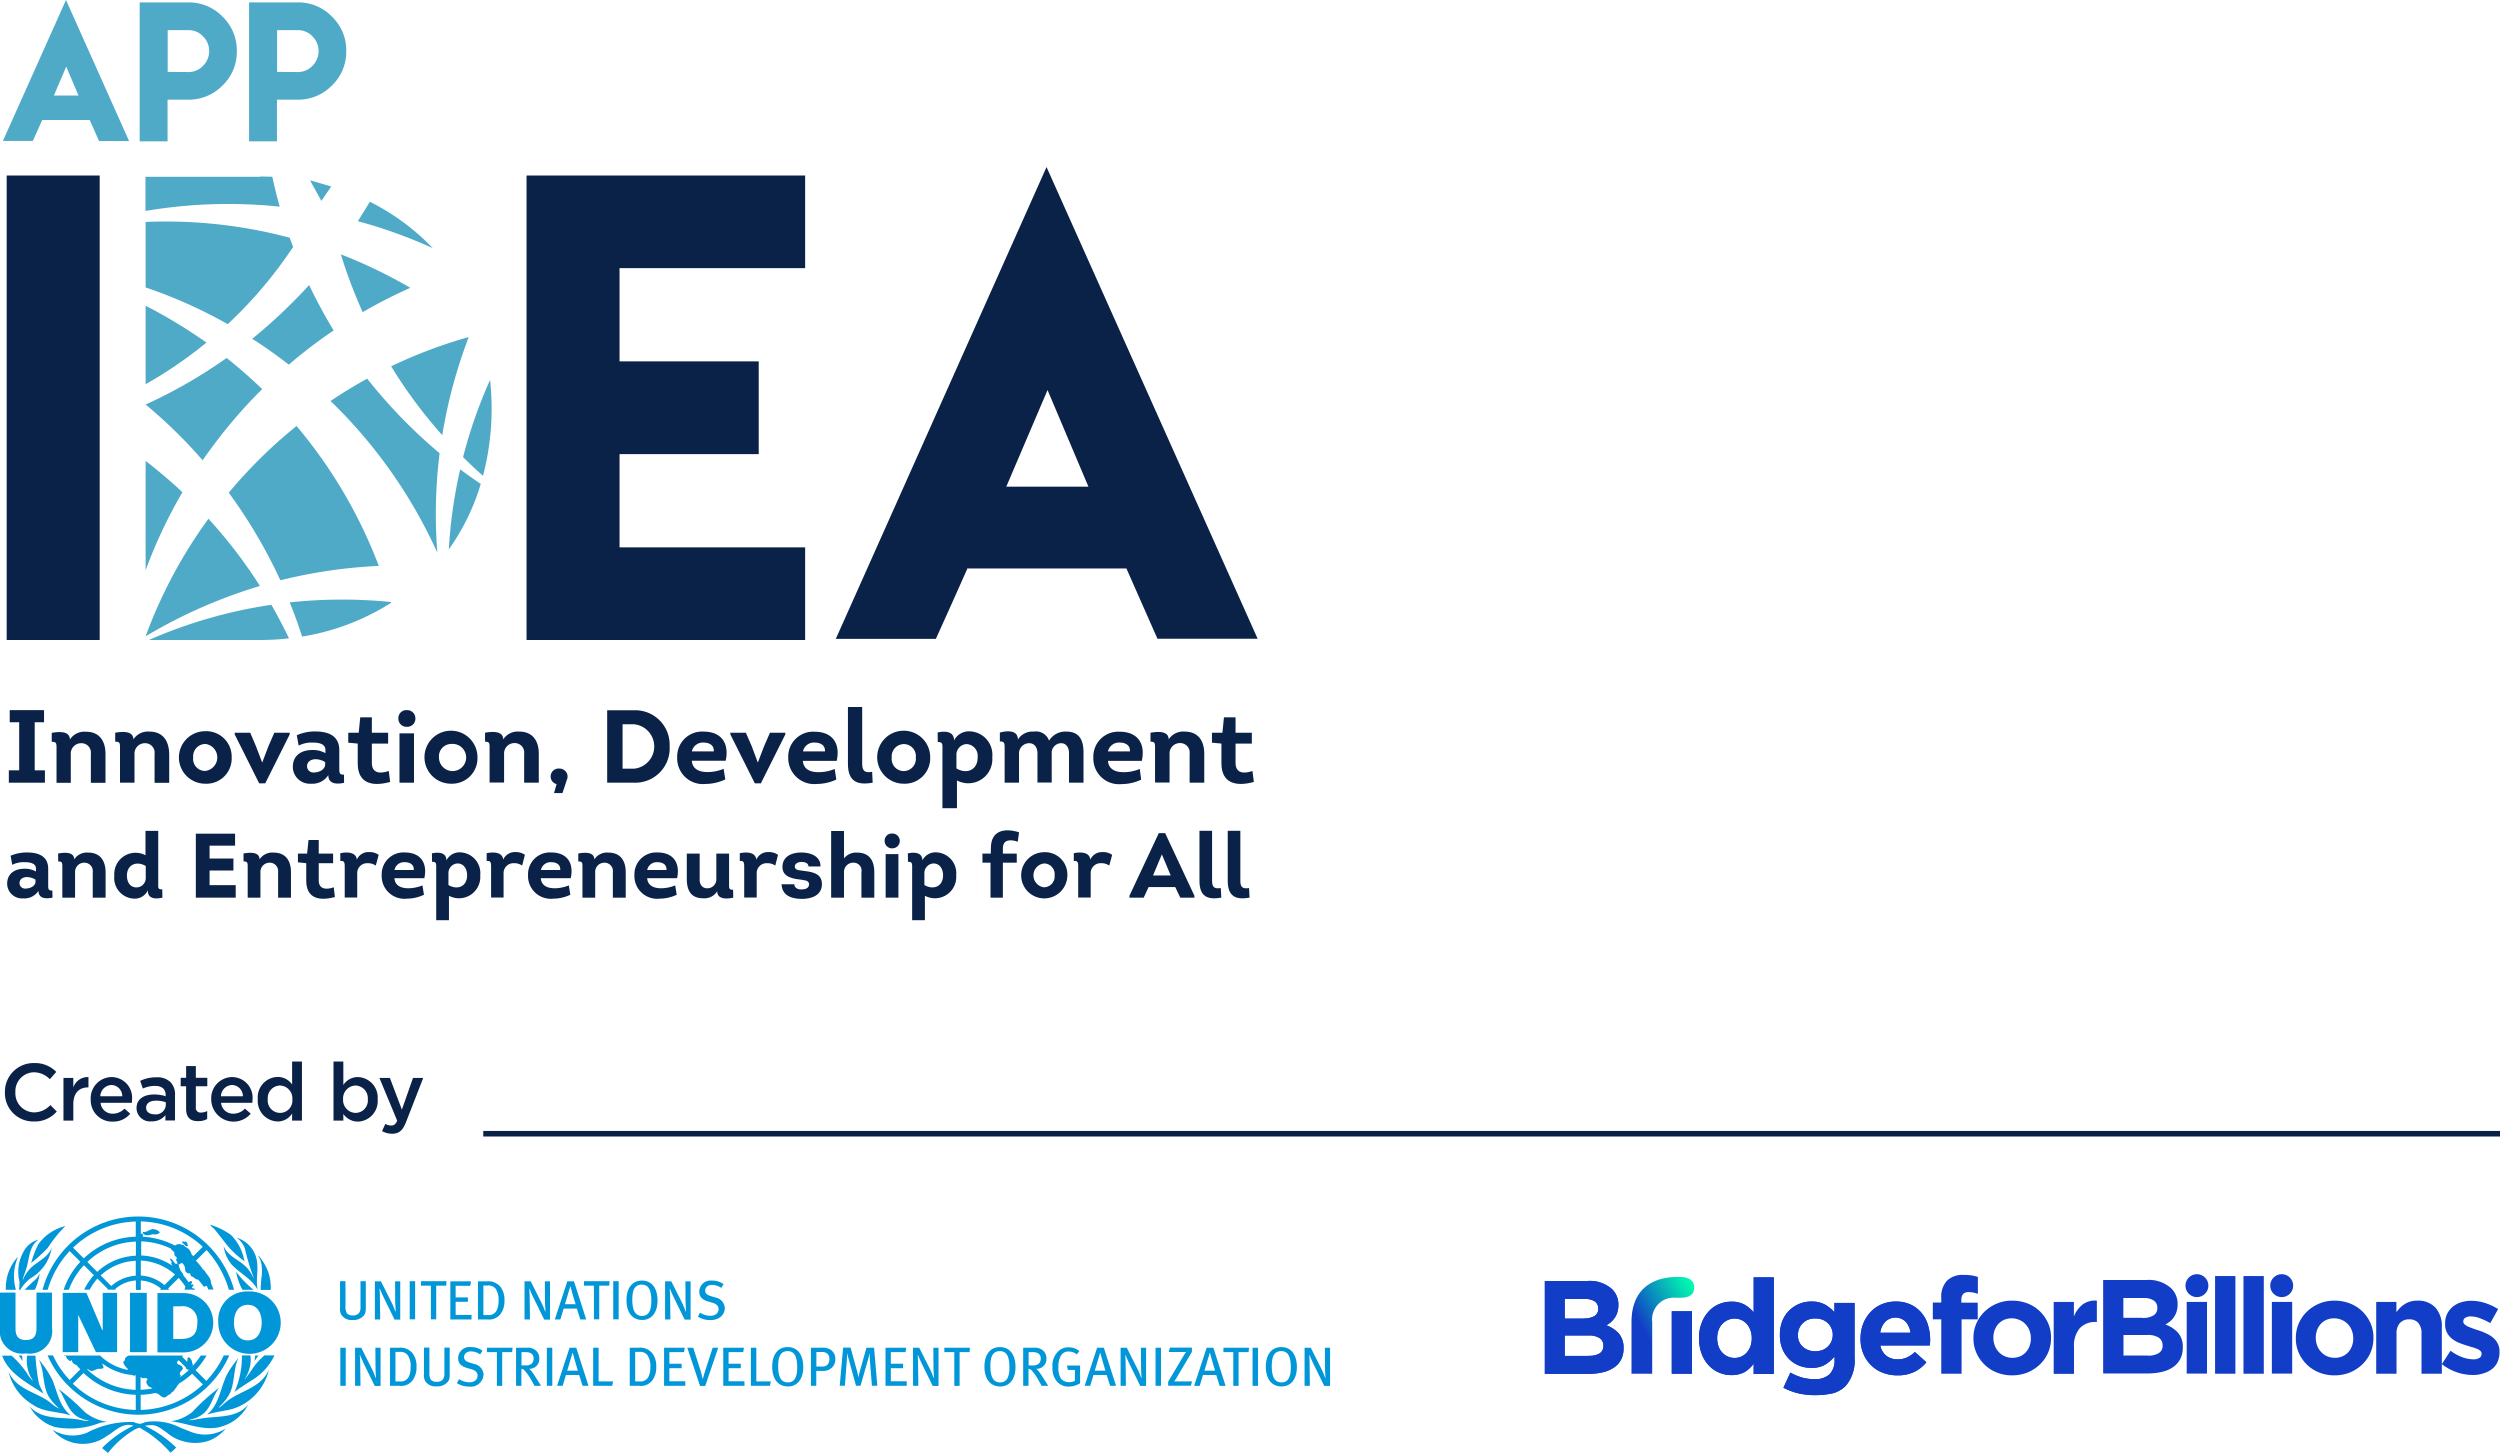 <svg xmlns="http://www.w3.org/2000/svg" xmlns:xlink="http://www.w3.org/1999/xlink" id="Capa_1" data-name="Capa 1" viewBox="0 0 198.13 115.15"><defs><style>.cls-1{fill:#0a2148;}.cls-2{fill:#4faac8;}.cls-3{fill:none;stroke:#0a2148;stroke-miterlimit:10;stroke-width:0.441px;}.cls-4{fill:#123dc6;}.cls-5{fill:url(#Degradado_sin_nombre_2);}.cls-6{fill:#0096d8;}</style><linearGradient id="Degradado_sin_nombre_2" x1="128.133" y1="11.11" x2="134.931" y2="15.035" gradientTransform="matrix(1, 0, 0, -1, 0, 117.98)" gradientUnits="userSpaceOnUse"><stop offset="0.327" stop-color="#123dc6"></stop><stop offset="0.596" stop-color="#0a90bc"></stop><stop offset="0.873" stop-color="#03dfb3"></stop><stop offset="1" stop-color="#00ffaf"></stop></linearGradient></defs><polygon class="cls-1" points="3.56 61.05 2.75 61.05 2.75 57.24 3.49 57.24 3.49 56.28 0.77 56.28 0.77 57.24 1.52 57.24 1.52 61.05 0.7 61.05 0.7 62.03 3.56 62.03 3.56 61.05"></polygon><path class="cls-1" d="M5.61,62.03V59.77a.822.822,0,0,1,.84-.87.75.75,0,0,1,.75.85v2.29H8.36V59.75c0-.98-.44-1.76-1.56-1.76a1.365,1.365,0,0,0-1.26.62c0-.71-.92-.62-1.44-.53v.71c.38,0,.38.12.38.52v2.73H5.61Z"></path><path class="cls-1" d="M11.83,57.98a1.365,1.365,0,0,0-1.26.62c0-.71-.92-.62-1.44-.53v.71c.38,0,.38.12.38.52v2.73h1.15V59.77a.822.822,0,0,1,.84-.87.75.75,0,0,1,.75.85v2.29h1.16V59.75C13.39,58.75,12.94,57.98,11.83,57.98Z"></path><path class="cls-1" d="M18.36,60.03a2.017,2.017,0,0,0-2.12-2.08,2.08,2.08,0,1,0,.04,4.16A1.996,1.996,0,0,0,18.36,60.03Zm-3.05,0a.979.979,0,0,1,.97-1.07,1.077,1.077,0,0,1-.03,2.14A.953.953,0,0,1,15.31,60.03Z"></path><polygon class="cls-1" points="21.02 62.08 22.96 58.2 22.96 58.07 21.74 58.07 21.27 59.15 20.79 60.41 20.77 60.41 20.29 59.15 19.83 58.07 18.6 58.07 18.6 58.2 20.54 62.08 21.02 62.08"></polygon><path class="cls-1" d="M27.26,61.39c-.38.02-.37-.17-.37-.51V59.45c0-1.14-.87-1.48-1.89-1.48a3.494,3.494,0,0,0-1.48.3l.15.82a2.272,2.272,0,0,1,1.14-.24c.39,0,.98.08.98.57v.27a1.991,1.991,0,0,0-1.05-.25c-.88,0-1.58.46-1.53,1.43a1.347,1.347,0,0,0,1.44,1.24,1.5,1.5,0,0,0,1.37-.68c0,.71.66.74,1.25.61Zm-1.49-.78c-.04.42-.52.61-.89.61a.493.493,0,0,1-.54-.43c-.04-.39.25-.59.61-.62a1.452,1.452,0,0,1,.82.23Z"></path><path class="cls-1" d="M28.35,60.5c0,1.63,1.21,1.85,2.57,1.47l-.11-.87c-.66.24-1.34.2-1.34-.63V58.93h1.29v-.86H29.47V56.85h-.92l-.12,1.22H27.6v.79l.75.07Z"></path><rect class="cls-1" x="31.66" y="58.12" width="1.15" height="3.91"></rect><path class="cls-1" d="M32.27,57.6a.638.638,0,0,0,.65-.66.646.646,0,0,0-.66-.66.635.635,0,0,0-.69.66A.649.649,0,0,0,32.27,57.6Z"></path><path class="cls-1" d="M37.84,60.03a2.1,2.1,0,1,0-2.09,2.08A2.017,2.017,0,0,0,37.84,60.03Zm-3.05,0a.979.979,0,0,1,.97-1.07,1.077,1.077,0,1,1-.97,1.07Z"></path><path class="cls-1" d="M38.8,59.29v2.73h1.15V59.76a.822.822,0,0,1,.84-.87.75.75,0,0,1,.75.85v2.29H42.7V59.74c0-.98-.44-1.76-1.56-1.76a1.365,1.365,0,0,0-1.26.62c0-.71-.92-.62-1.44-.53v.71C38.8,58.78,38.8,58.9,38.8,59.29Z"></path><path class="cls-1" d="M44.11,62.14l-.2.71h.67l.34-1.04a.583.583,0,0,0,.06-.26.623.623,0,0,0-.03-.21.657.657,0,0,0-.64-.43.625.625,0,0,0-.67.63A.611.611,0,0,0,44.11,62.14Z"></path><path class="cls-1" d="M53.07,59.14a2.729,2.729,0,0,0-2.82-2.85H48.12v5.74h2.13A2.727,2.727,0,0,0,53.07,59.14Zm-2.83,1.78h-.9V57.4h.9a1.767,1.767,0,0,1,0,3.52Z"></path><path class="cls-1" d="M57.48,61.77l-.13-.84a3.304,3.304,0,0,1-.94.24,3.128,3.128,0,0,1-.53.01c-.55-.04-1.01-.28-1.05-.89h2.68c.3-1.35-.31-2.31-1.76-2.31a1.971,1.971,0,0,0-2.08,2.03,2.039,2.039,0,0,0,2.26,2.12A3.71,3.71,0,0,0,57.48,61.77Zm-1.73-2.92c.43,0,.85.18.82.7H54.83A.893.893,0,0,1,55.75,58.85Z"></path><polygon class="cls-1" points="60.3 62.08 62.24 58.2 62.24 58.07 61.02 58.07 60.55 59.15 60.07 60.41 60.05 60.41 59.58 59.15 59.11 58.07 57.88 58.07 57.88 58.2 59.82 62.08 60.3 62.08"></polygon><path class="cls-1" d="M64.75,62.13a3.647,3.647,0,0,0,1.53-.35l-.13-.84a3.304,3.304,0,0,1-.94.24,3.128,3.128,0,0,1-.53.01c-.55-.04-1.01-.28-1.05-.89h2.68c.3-1.35-.31-2.31-1.76-2.31a1.971,1.971,0,0,0-2.08,2.03A2.063,2.063,0,0,0,64.75,62.13Zm-.19-3.28c.43,0,.85.18.82.7H63.64A.879.879,0,0,1,64.56,58.85Z"></path><path class="cls-1" d="M69.16,62.03l-.04-.86c-.55.09-.79-.03-.79-.64v-4.5H67.2v4.5C67.2,61.94,67.94,62.25,69.16,62.03Z"></path><path class="cls-1" d="M73.72,60.03a2.1,2.1,0,1,0-2.09,2.08A2.017,2.017,0,0,0,73.72,60.03Zm-2.11,1.08a.964.964,0,0,1-.94-1.07.979.979,0,0,1,.97-1.07.958.958,0,0,1,.94,1.07A.968.968,0,0,1,71.61,61.11Z"></path><path class="cls-1" d="M78.64,60.02a1.862,1.862,0,0,0-1.78-2.06,1.325,1.325,0,0,0-1.25.72c0-.76-.77-.75-1.3-.63l.01.76c.42-.02.37.22.37.6v4.64h1.15v-2.2A1.905,1.905,0,0,0,78.64,60.02Zm-2.84.88V59.87a.843.843,0,0,1,.82-.9.935.935,0,0,1,.86,1.05C77.49,61.02,76.62,61.39,75.8,60.9Z"></path><path class="cls-1" d="M85.87,62.03V59.74c.02-.96-.24-1.76-1.36-1.76a1.509,1.509,0,0,0-1.37.72,1.091,1.091,0,0,0-1.2-.72,1.368,1.368,0,0,0-1.27.63c0-.79-.91-.7-1.43-.55v.7c.36,0,.38.13.38.52v2.75h1.14V59.77a.811.811,0,0,1,.78-.87c.42-.01.69.31.68.84v2.28h1.13V59.74a.765.765,0,0,1,.73-.84c.39-.01.66.31.64.84v2.29Z"></path><path class="cls-1" d="M90.33,60.94a3.304,3.304,0,0,1-.94.24,3.128,3.128,0,0,1-.53.01c-.55-.04-1.01-.28-1.05-.89h2.68c.3-1.35-.31-2.31-1.76-2.31a1.971,1.971,0,0,0-2.08,2.03,2.039,2.039,0,0,0,2.26,2.12,3.647,3.647,0,0,0,1.53-.35Zm-1.6-2.09c.43,0,.85.18.82.7H87.81A.893.893,0,0,1,88.73,58.85Z"></path><path class="cls-1" d="M91.54,59.29v2.73h1.15V59.76a.822.822,0,0,1,.84-.87.75.75,0,0,1,.75.85v2.29h1.16V59.74c0-.98-.44-1.76-1.56-1.76a1.365,1.365,0,0,0-1.26.62c0-.71-.92-.62-1.44-.53v.71C91.54,58.78,91.54,58.9,91.54,59.29Z"></path><path class="cls-1" d="M99.37,61.97l-.11-.87c-.66.24-1.34.2-1.34-.63V58.93h1.29v-.86H97.92V56.85H97l-.12,1.22h-.83v.79l.75.07v1.56C96.8,62.12,98.01,62.35,99.37,61.97Z"></path><path class="cls-1" d="M3.82,70.12V68.86c0-1.01-.77-1.3-1.67-1.3a3.224,3.224,0,0,0-1.31.26l.13.72a1.996,1.996,0,0,1,1.01-.21c.35,0,.87.07.87.5v.24a1.754,1.754,0,0,0-.93-.22c-.77,0-1.39.41-1.35,1.26A1.182,1.182,0,0,0,1.84,71.2a1.328,1.328,0,0,0,1.21-.6c0,.62.58.65,1.11.54l-.01-.56C3.81,70.59,3.82,70.42,3.82,70.12Zm-1-.24c-.03.37-.46.54-.79.54a.436.436,0,0,1-.48-.37c-.04-.34.22-.52.54-.54a1.368,1.368,0,0,1,.72.2v.17Z"></path><path class="cls-1" d="M6.99,67.57a1.199,1.199,0,0,0-1.11.54c0-.63-.81-.55-1.27-.47v.63c.33,0,.33.11.33.46v2.41H5.95v-2a.727.727,0,0,1,.74-.77.663.663,0,0,1,.66.75v2.02H8.37V69.12C8.36,68.25,7.97,67.57,6.99,67.57Z"></path><path class="cls-1" d="M12.54,69.98V65.85H11.53v1.93a1.685,1.685,0,0,0-2.47,1.61,1.638,1.638,0,0,0,1.61,1.83,1.14,1.14,0,0,0,1.05-.67v.09c.02.61.64.62,1.15.5l-.01-.66C12.49,70.51,12.54,70.32,12.54,69.98Zm-.99-.45a.743.743,0,0,1-.72.8c-.54,0-.77-.44-.77-.94,0-.88.77-1.18,1.49-.76Z"></path><polygon class="cls-1" points="16.61 68.99 18.5 68.99 18.5 68.04 16.61 68.04 16.61 67.02 18.63 67.02 18.63 66.07 15.52 66.07 15.52 71.14 18.68 71.14 18.68 70.15 16.61 70.15 16.61 68.99"></polygon><path class="cls-1" d="M21.68,67.57a1.199,1.199,0,0,0-1.11.54c0-.63-.81-.55-1.27-.47v.63c.33,0,.33.11.33.46v2.41h1.01v-2a.727.727,0,0,1,.74-.77.663.663,0,0,1,.66.75v2.02h1.02V69.12C23.06,68.25,22.67,67.57,21.68,67.57Z"></path><path class="cls-1" d="M25.26,69.77V68.41H26.4v-.76H25.26V66.57h-.81l-.11,1.08h-.73v.69l.66.07v1.38c0,1.44,1.07,1.63,2.27,1.3l-.09-.77C25.86,70.53,25.26,70.49,25.26,69.77Z"></path><path class="cls-1" d="M28.28,68.13c-.06-.62-.8-.62-1.31-.51v.62c.32-.05.35.14.35.43v2.46h.99V69.24a.784.784,0,0,1,.82-.83,1.068,1.068,0,0,1,.65.19l.23-.85a1.208,1.208,0,0,0-.75-.22A.999.999,0,0,0,28.28,68.13Z"></path><path class="cls-1" d="M32.08,67.56a1.728,1.728,0,0,0-1.83,1.79,1.8,1.8,0,0,0,2,1.87,3.141,3.141,0,0,0,1.35-.31l-.12-.74a2.955,2.955,0,0,1-.83.21,2.375,2.375,0,0,1-.46.01c-.49-.04-.89-.25-.93-.79h2.37C33.89,68.41,33.35,67.56,32.08,67.56Zm-.82,1.39a.778.778,0,0,1,.81-.62c.38,0,.75.16.72.62Z"></path><path class="cls-1" d="M36.48,67.55a1.162,1.162,0,0,0-1.1.64c0-.67-.68-.66-1.15-.56l.01.67c.37-.02.33.2.33.53v4.1h1.01V70.99a1.688,1.688,0,0,0,2.48-1.62A1.652,1.652,0,0,0,36.48,67.55Zm-.94,2.59v-.91a.761.761,0,0,1,.72-.8c.51,0,.76.46.76.93C37.03,70.25,36.26,70.57,35.54,70.14Z"></path><path class="cls-1" d="M39.88,68.13c-.06-.62-.8-.62-1.31-.51v.62c.32-.05.35.14.35.43v2.46h.99V69.24a.784.784,0,0,1,.82-.83,1.068,1.068,0,0,1,.65.19l.22-.85a1.208,1.208,0,0,0-.75-.22A.995.995,0,0,0,39.88,68.13Z"></path><path class="cls-1" d="M43.68,67.56a1.728,1.728,0,0,0-1.83,1.79,1.8,1.8,0,0,0,2,1.87,3.141,3.141,0,0,0,1.35-.31l-.12-.74a2.955,2.955,0,0,1-.83.21,2.375,2.375,0,0,1-.46.01c-.49-.04-.89-.25-.93-.79h2.37C45.5,68.41,44.95,67.56,43.68,67.56Zm-.81,1.39a.778.778,0,0,1,.81-.62c.38,0,.75.16.72.62Z"></path><path class="cls-1" d="M48.21,67.57a1.199,1.199,0,0,0-1.11.54c0-.63-.81-.55-1.27-.47v.63c.33,0,.33.11.33.46v2.41h1.01v-2a.727.727,0,0,1,.74-.77.663.663,0,0,1,.66.75v2.02h1.02V69.12C49.59,68.25,49.2,67.57,48.21,67.57Z"></path><path class="cls-1" d="M52.11,67.56a1.728,1.728,0,0,0-1.83,1.79,1.8,1.8,0,0,0,2,1.87,3.141,3.141,0,0,0,1.35-.31l-.12-.74a2.955,2.955,0,0,1-.83.21,2.375,2.375,0,0,1-.46.01c-.49-.04-.89-.25-.93-.79h2.37C53.92,68.41,53.38,67.56,52.11,67.56Zm-.82,1.39a.778.778,0,0,1,.81-.62c.38,0,.75.16.72.62Z"></path><path class="cls-1" d="M57.78,70.09V67.65H56.77v1.98a.713.713,0,0,1-.72.77c-.35,0-.62-.25-.6-.75v-2H54.43v2c0,.87.29,1.54,1.3,1.54a1.175,1.175,0,0,0,1.11-.56c0,.67.78.62,1.27.51l-.01-.63C57.79,70.53,57.78,70.41,57.78,70.09Z"></path><path class="cls-1" d="M59.94,68.13c-.06-.62-.8-.62-1.31-.51v.62c.32-.05.35.14.35.43v2.46h.99V69.24a.784.784,0,0,1,.82-.83,1.068,1.068,0,0,1,.65.19l.22-.85a1.208,1.208,0,0,0-.75-.22A.995.995,0,0,0,59.94,68.13Z"></path><path class="cls-1" d="M63.49,68.99c-.22-.02-.5-.06-.5-.32,0-.23.25-.36.54-.36s.54.1.54.36h.95c.04-.74-.68-1.11-1.51-1.11-.85,0-1.5.37-1.5,1.15,0,.85.91.94,1.61,1.03.25.04.5.07.5.35-.01.31-.3.4-.6.4-.29.01-.56-.12-.57-.41H61.94c.04.93.84,1.16,1.63,1.16s1.55-.31,1.57-1.14C65.16,69.15,64.27,69.09,63.49,68.99Z"></path><path class="cls-1" d="M67.92,67.57a1.218,1.218,0,0,0-1.03.46V65.86H65.87v5.28h1.02v-2a.728.728,0,0,1,.74-.77.626.626,0,0,1,.64.75v2.02h1.02V69.12C69.29,68.22,68.91,67.57,67.92,67.57Z"></path><rect class="cls-1" x="70.19" y="67.69" width="1.01" height="3.45"></rect><path class="cls-1" d="M70.72,66.06a.562.562,0,0,0-.61.58.579.579,0,0,0,.62.59.585.585,0,0,0-.01-1.17Z"></path><path class="cls-1" d="M74.2,67.55a1.162,1.162,0,0,0-1.1.64c0-.67-.68-.66-1.15-.56l.01.67c.37-.02.33.2.33.53v4.1H73.3V70.99a1.688,1.688,0,0,0,2.48-1.62A1.652,1.652,0,0,0,74.2,67.55Zm-.94,2.59v-.91a.761.761,0,0,1,.72-.8c.51,0,.76.46.76.93C74.75,70.25,73.98,70.57,73.26,70.14Z"></path><path class="cls-1" d="M78.53,67.21l-.01.44h-.66v.72h.64v2.77h.98V68.37h1.1v-.72h-1.1v-.42c0-.74.66-.71,1.18-.52l.1-.75C79.63,65.61,78.53,65.79,78.53,67.21Z"></path><path class="cls-1" d="M82.72,67.54a1.83,1.83,0,1,0,1.87,1.83A1.767,1.767,0,0,0,82.72,67.54Zm.01,2.78a.952.952,0,0,1,.02-1.89.847.847,0,0,1,.83.94A.859.859,0,0,1,82.73,70.32Z"></path><path class="cls-1" d="M86.41,68.13c-.06-.62-.8-.62-1.31-.51v.62c.32-.05.35.14.35.43v2.46h.99V69.24a.784.784,0,0,1,.82-.83,1.068,1.068,0,0,1,.65.19l.23-.85a1.208,1.208,0,0,0-.75-.22A1.009,1.009,0,0,0,86.41,68.13Z"></path><path class="cls-1" d="M91.84,66.02l-2.33,4.97v.15h1.13l.39-.84h2.11l.4.84h1.12v-.15l-2.32-4.96h-.5Zm-.46,3.36.7-1.67.7,1.67Z"></path><path class="cls-1" d="M96.06,69.81V65.84h-1v3.97c0,1.25.65,1.52,1.73,1.33l-.04-.76C96.27,70.45,96.06,70.35,96.06,69.81Z"></path><path class="cls-1" d="M98.3,69.81V65.84h-1v3.97c0,1.25.65,1.52,1.73,1.33l-.04-.76C98.51,70.45,98.3,70.35,98.3,69.81Z"></path><path class="cls-2" d="M29.1,30.01c-.99.54-1.95,1.13-2.9,1.77.75.73,1.48,1.49,2.18,2.29a39.134,39.134,0,0,1,6.28,9.73,39.216,39.216,0,0,1,.18-7.88,40.648,40.648,0,0,1-5.74-5.91"></path><path class="cls-2" d="M37.15,26.71A38.407,38.407,0,0,0,31,29.03a37.854,37.854,0,0,0,4.05,5.46,39.512,39.512,0,0,1,2.1-7.78"></path><path class="cls-2" d="M38.28,37.71a21.087,21.087,0,0,0,.56-7.6,37.696,37.696,0,0,0-2.14,6.12c.52.51,1.04,1.01,1.58,1.48"></path><path class="cls-2" d="M35.57,43.54a17.509,17.509,0,0,0,2.53-5.19c-.55-.37-1.09-.75-1.63-1.15a37.968,37.968,0,0,0-.9,6.34"></path><path class="cls-2" d="M30.02,44.85A38.189,38.189,0,0,0,23.5,33.76a38.478,38.478,0,0,0-5.06,4.92c-.11.12-.21.24-.31.37a40.272,40.272,0,0,1,4.09,6.94,39.559,39.559,0,0,1,7.8-1.14"></path><path class="cls-2" d="M23.94,50.45A18.669,18.669,0,0,0,31,47.77l-.02-.06a39.06,39.06,0,0,0-8.02.03c.36.89.69,1.79.98,2.71"></path><path class="cls-2" d="M11.8,50.72h8.81a19.411,19.411,0,0,0,2.29-.13c-.43-.91-.9-1.79-1.39-2.66a38.035,38.035,0,0,0-9.71,2.79"></path><path class="cls-2" d="M11.54,50.43h0a39.88,39.88,0,0,1,9.06-3.99,38.201,38.201,0,0,0-4.08-5.33,38.142,38.142,0,0,0-4.98,9.32"></path><path class="cls-2" d="M11.54,36.53V45.2a38.328,38.328,0,0,1,2.92-6.19c-.93-.87-1.91-1.7-2.92-2.48"></path><path class="cls-2" d="M11.54,32.06a38.526,38.526,0,0,1,4.52,4.42,41.428,41.428,0,0,1,2.54-3.3c.7-.82,1.43-1.6,2.18-2.34-.91-.88-1.85-1.7-2.82-2.47a39.276,39.276,0,0,1-6.42,3.69"></path><path class="cls-2" d="M11.54,24.23v6.22a33.982,33.982,0,0,0,4.82-3.3,40.413,40.413,0,0,0-4.82-2.92"></path><path class="cls-2" d="M28.74,24.74a39.538,39.538,0,0,1,3.78-1.93q-1.47-.855-3.03-1.59c-.81-.38-1.64-.74-2.47-1.06.07.25.15.5.23.74.44,1.33.94,2.6,1.49,3.84"></path><path class="cls-2" d="M19.99,26.85c.99.63,1.96,1.32,2.9,2.05a37.869,37.869,0,0,1,3.55-2.71c-.7-1.16-1.35-2.36-1.94-3.6a42.184,42.184,0,0,1-4.51,4.26"></path><path class="cls-2" d="M11.54,17.59v5.19a38.202,38.202,0,0,1,6.51,2.91,34.468,34.468,0,0,0,5.18-6.12c-.09-.24-.18-.48-.27-.73a38.041,38.041,0,0,0-11.42-1.25"></path><path class="cls-2" d="M28.36,17.53a38.441,38.441,0,0,1,5.94,2.14c-.09-.09-.17-.18-.26-.27a18.114,18.114,0,0,0-4.73-3.41c-.31.52-.63,1.03-.95,1.54"></path><polygon class="cls-2" points="25.47 15.92 26.25 14.78 24.57 14.29 25.47 15.92"></polygon><path class="cls-2" d="M20.6,14.01H11.53v2.71a39.017,39.017,0,0,1,10.64-.34c-.22-.79-.42-1.58-.59-2.37-.32-.01-.65-.02-.98-.02Z"></path><polygon class="cls-1" points="41.73 13.91 41.73 50.72 49.1 50.72 63.81 50.72 63.81 43.38 49.1 43.38 49.1 35.99 60.13 35.99 60.13 28.64 49.1 28.64 49.1 21.25 63.81 21.25 63.81 13.91 41.73 13.91"></polygon><path class="cls-1" d="M82.94,13.24,66.24,50.63h7.93c.84-1.87,1.69-3.73,2.51-5.6l.05.02H89.27c.82,1.85,1.64,3.73,2.46,5.57h7.94ZM79.75,38.57l3.27-7.66,3.24,7.66Z"></path><rect class="cls-1" x="0.53" y="13.91" width="7.37" height="36.81"></rect><path class="cls-2" d="M.23,11.17H2.6c.25-.56.51-1.11.75-1.67l.01.01H7.11c.24.55.49,1.11.74,1.67h2.38L5.23,0Zm5.99-3.6H4.27l.98-2.29Z"></path><path class="cls-2" d="M14.92.19H11.07V11.2h2.21V7.9h1.64a3.732,3.732,0,0,0,2.72-1.13,3.677,3.677,0,0,0,1.13-2.72,3.715,3.715,0,0,0-1.13-2.73A3.716,3.716,0,0,0,14.92.19Zm1.17,5.03a1.595,1.595,0,0,1-1.16.49L13.29,5.7V2.39h1.64a1.542,1.542,0,0,1,1.16.49,1.642,1.642,0,0,1,0,2.34Z"></path><path class="cls-2" d="M26.31,1.32A3.693,3.693,0,0,0,23.59.19H19.74V11.2h2.21V7.9h1.64a3.732,3.732,0,0,0,2.72-1.13,3.677,3.677,0,0,0,1.13-2.72A3.677,3.677,0,0,0,26.31,1.32Zm-1.55,3.9a1.595,1.595,0,0,1-1.16.49L21.96,5.7V2.39H23.6a1.557,1.557,0,0,1,1.16.49,1.642,1.642,0,0,1,0,2.34Z"></path><path class="cls-1" d="M.39,86.58v-.01A2.27,2.27,0,0,1,2.7,84.25a2.345,2.345,0,0,1,1.76.7l-.51.58a1.788,1.788,0,0,0-1.26-.55,1.499,1.499,0,0,0-1.47,1.58v.01A1.51,1.51,0,0,0,2.7,88.16a1.766,1.766,0,0,0,1.29-.58l.51.51a2.305,2.305,0,0,1-1.82.79A2.243,2.243,0,0,1,.39,86.58Z"></path><path class="cls-1" d="M5.03,85.43h.78v.76a1.202,1.202,0,0,1,1.2-.83v.82H6.96c-.68,0-1.15.44-1.15,1.34v1.29H5.03Z"></path><path class="cls-1" d="M7.19,87.13v-.01a1.678,1.678,0,0,1,1.65-1.76,1.635,1.635,0,0,1,1.62,1.82c0,.07-.01.14-.01.22H7.97a.941.941,0,0,0,.97.86,1.241,1.241,0,0,0,.92-.4l.46.4a1.715,1.715,0,0,1-1.38.63A1.694,1.694,0,0,1,7.19,87.13Zm2.5-.25a.88.88,0,0,0-.86-.89.916.916,0,0,0-.88.89Z"></path><path class="cls-1" d="M10.82,87.84v-.01c0-.73.58-1.09,1.4-1.09a2.9,2.9,0,0,1,.91.14V86.8c0-.48-.29-.74-.84-.74a2.339,2.339,0,0,0-.97.21l-.21-.61a2.882,2.882,0,0,1,1.28-.28,1.486,1.486,0,0,1,1.12.38,1.388,1.388,0,0,1,.36,1.04v2h-.76v-.42a1.353,1.353,0,0,1-1.1.49A1.07,1.07,0,0,1,10.82,87.84Zm2.32-.25v-.23a2.092,2.092,0,0,0-.77-.13c-.5,0-.79.21-.79.56v.01c0,.33.29.51.66.51A.79.79,0,0,0,13.14,87.59Z"></path><path class="cls-1" d="M14.75,87.87V86.09h-.43v-.67h.43v-.93h.77v.93h.91v.67h-.91v1.66a.367.367,0,0,0,.42.42,1.005,1.005,0,0,0,.48-.12v.63a1.318,1.318,0,0,1-.7.17C15.15,88.87,14.75,88.62,14.75,87.87Z"></path><path class="cls-1" d="M16.74,87.13v-.01a1.678,1.678,0,0,1,1.65-1.76,1.635,1.635,0,0,1,1.62,1.82c0,.07-.01.14-.01.22H17.52a.941.941,0,0,0,.97.86,1.241,1.241,0,0,0,.92-.4l.46.4a1.774,1.774,0,0,1-3.13-1.13Zm2.51-.25a.88.88,0,0,0-.86-.89.916.916,0,0,0-.88.89Z"></path><path class="cls-1" d="M20.43,87.12v-.01A1.618,1.618,0,0,1,22,85.35a1.373,1.373,0,0,1,1.15.6V84.13h.78v4.68h-.78v-.56a1.352,1.352,0,0,1-1.15.63A1.624,1.624,0,0,1,20.43,87.12Zm2.74,0v-.01a1.014,1.014,0,0,0-.98-1.08.995.995,0,0,0-.97,1.08v.01a.98.98,0,1,0,1.95,0Z"></path><path class="cls-1" d="M27.21,88.28v.53h-.78V84.13h.78v1.86a1.352,1.352,0,0,1,1.15-.63,1.624,1.624,0,0,1,1.57,1.76v.01a1.624,1.624,0,0,1-1.57,1.76A1.405,1.405,0,0,1,27.21,88.28Zm1.94-1.16v-.01a1.006,1.006,0,0,0-.97-1.08,1.022,1.022,0,0,0-.99,1.08v.01a1.016,1.016,0,0,0,.99,1.08A.983.983,0,0,0,29.15,87.12Z"></path><path class="cls-1" d="M32.73,85.43h.81L32.19,88.9c-.27.7-.57.95-1.11.95a1.586,1.586,0,0,1-.8-.21l.26-.57a.91.91,0,0,0,.46.13c.22,0,.35-.1.48-.38l-1.41-3.39h.83l.95,2.51Z"></path><line class="cls-3" x1="198.13" y1="89.85" x2="38.3" y2="89.85"></line><path class="cls-4" d="M122.43,101.52h3.41a2.623,2.623,0,0,1,1.92.65,1.681,1.681,0,0,1,.5,1.25v.02a1.89,1.89,0,0,1-.08.56,1.625,1.625,0,0,1-.21.44,1.973,1.973,0,0,1-.3.34,1.85,1.85,0,0,1-.37.25,2.432,2.432,0,0,1,1,.66,1.707,1.707,0,0,1,.37,1.15v.02a1.872,1.872,0,0,1-.19.88,1.684,1.684,0,0,1-.56.63,2.666,2.666,0,0,1-.87.38,4.873,4.873,0,0,1-1.13.13h-3.49v-7.36Zm3.07,2.97a1.704,1.704,0,0,0,.85-.18.626.626,0,0,0,.31-.59v-.02a.653.653,0,0,0-.27-.56,1.336,1.336,0,0,0-.79-.19h-1.59v1.55h1.49Zm.43,2.96a1.538,1.538,0,0,0,.84-.19.666.666,0,0,0,.3-.6v-.02a.685.685,0,0,0-.28-.58,1.538,1.538,0,0,0-.91-.22h-1.87v1.62h1.92Z"></path><path class="cls-4" d="M132.49,103.92h1.6v4.95h-1.6Z"></path><path class="cls-4" d="M137.22,108.98a2.454,2.454,0,0,1-.96-.19,2.398,2.398,0,0,1-.82-.56,2.71,2.71,0,0,1-.57-.91,3.426,3.426,0,0,1-.22-1.24v-.02a3.191,3.191,0,0,1,.22-1.24,2.71,2.71,0,0,1,.57-.91,2.23,2.23,0,0,1,.81-.56,2.467,2.467,0,0,1,.97-.19,2.005,2.005,0,0,1,1.06.25,2.707,2.707,0,0,1,.7.59v-2.77h1.6v7.66h-1.6v-.81a2.624,2.624,0,0,1-.71.66A2.231,2.231,0,0,1,137.22,108.98Zm.25-1.36a1.285,1.285,0,0,0,.96-.42,1.59,1.59,0,0,0,.29-.49,1.826,1.826,0,0,0,.11-.64v-.02a1.911,1.911,0,0,0-.11-.64,1.481,1.481,0,0,0-.29-.49,1.183,1.183,0,0,0-.43-.31,1.332,1.332,0,0,0-1.06,0,1.468,1.468,0,0,0-.44.31,1.438,1.438,0,0,0-.3.49,1.826,1.826,0,0,0-.11.64v.02a1.911,1.911,0,0,0,.11.64,1.348,1.348,0,0,0,.3.49,1.218,1.218,0,0,0,.44.31A1.322,1.322,0,0,0,137.47,107.62Z"></path><path class="cls-4" d="M143.83,110.57a5.681,5.681,0,0,1-1.32-.15,4.962,4.962,0,0,1-1.17-.44l.55-1.2a4.582,4.582,0,0,0,.89.38,3.522,3.522,0,0,0,1.01.14,1.645,1.645,0,0,0,1.21-.39,1.545,1.545,0,0,0,.39-1.14v-.27a2.846,2.846,0,0,1-.78.67,2.105,2.105,0,0,1-1.06.24,2.699,2.699,0,0,1-.94-.17,2.483,2.483,0,0,1-.8-.51,2.514,2.514,0,0,1-.55-.82,2.832,2.832,0,0,1-.2-1.12v-.02a2.831,2.831,0,0,1,.21-1.12,2.434,2.434,0,0,1,.56-.82,2.464,2.464,0,0,1,1.73-.68,2.145,2.145,0,0,1,1.07.24,3.095,3.095,0,0,1,.75.6v-.73h1.6v4.36a3.066,3.066,0,0,1-.71,2.22,2.32,2.32,0,0,1-1,.58A6.778,6.778,0,0,1,143.83,110.57Zm.03-3.48a1.627,1.627,0,0,0,.55-.09,1.246,1.246,0,0,0,.44-.27,1.327,1.327,0,0,0,.29-.41,1.31,1.31,0,0,0,.11-.52v-.02a1.274,1.274,0,0,0-.11-.52,1.219,1.219,0,0,0-.29-.41,1.304,1.304,0,0,0-.44-.27,1.627,1.627,0,0,0-.55-.09,1.529,1.529,0,0,0-.54.09,1.206,1.206,0,0,0-.43.27,1.327,1.327,0,0,0-.29.41,1.31,1.31,0,0,0-.11.52v.02a1.2,1.2,0,0,0,.39.94A1.434,1.434,0,0,0,143.86,107.09Z"></path><path class="cls-4" d="M150.38,109a3.2,3.2,0,0,1-1.17-.21,2.662,2.662,0,0,1-.93-.6,2.74,2.74,0,0,1-.61-.92,2.99,2.99,0,0,1-.22-1.18v-.02a3.235,3.235,0,0,1,.2-1.13,2.908,2.908,0,0,1,.57-.93,2.535,2.535,0,0,1,.88-.63,2.783,2.783,0,0,1,1.13-.23,2.741,2.741,0,0,1,1.22.25,2.498,2.498,0,0,1,.86.68,2.604,2.604,0,0,1,.5.98,3.995,3.995,0,0,1,.16,1.15,1.408,1.408,0,0,1-.01.2,1.796,1.796,0,0,1-.02.22h-3.92a1.353,1.353,0,0,0,.48.82,1.402,1.402,0,0,0,.9.28,1.763,1.763,0,0,0,.71-.14,2.408,2.408,0,0,0,.65-.44l.91.81a2.785,2.785,0,0,1-.97.77A3.02,3.02,0,0,1,150.38,109Zm1.03-3.38a1.585,1.585,0,0,0-.38-.87,1.159,1.159,0,0,0-1.62,0,1.602,1.602,0,0,0-.4.87Z"></path><path class="cls-4" d="M122.43,101.52h3.41a2.623,2.623,0,0,1,1.92.65,1.681,1.681,0,0,1,.5,1.25v.02a1.89,1.89,0,0,1-.08.56,1.625,1.625,0,0,1-.21.44,1.973,1.973,0,0,1-.3.34,1.85,1.85,0,0,1-.37.25,2.432,2.432,0,0,1,1,.66,1.707,1.707,0,0,1,.37,1.15v.02a1.872,1.872,0,0,1-.19.88,1.684,1.684,0,0,1-.56.63,2.666,2.666,0,0,1-.87.38,4.873,4.873,0,0,1-1.13.13h-3.49v-7.36Zm3.07,2.97a1.704,1.704,0,0,0,.85-.18.626.626,0,0,0,.31-.59v-.02a.653.653,0,0,0-.27-.56,1.336,1.336,0,0,0-.79-.19h-1.59v1.55h1.49Zm.43,2.96a1.538,1.538,0,0,0,.84-.19.666.666,0,0,0,.3-.6v-.02a.685.685,0,0,0-.28-.58,1.538,1.538,0,0,0-.91-.22h-1.87v1.62h1.92Z"></path><path class="cls-4" d="M132.49,103.92h1.6v4.95h-1.6Z"></path><path class="cls-4" d="M137.22,108.98a2.454,2.454,0,0,1-.96-.19,2.398,2.398,0,0,1-.82-.56,2.71,2.71,0,0,1-.57-.91,3.426,3.426,0,0,1-.22-1.24v-.02a3.191,3.191,0,0,1,.22-1.24,2.71,2.71,0,0,1,.57-.91,2.23,2.23,0,0,1,.81-.56,2.467,2.467,0,0,1,.97-.19,2.005,2.005,0,0,1,1.06.25,2.707,2.707,0,0,1,.7.59v-2.77h1.6v7.66h-1.6v-.81a2.624,2.624,0,0,1-.71.66A2.231,2.231,0,0,1,137.22,108.98Zm.25-1.36a1.285,1.285,0,0,0,.96-.42,1.59,1.59,0,0,0,.29-.49,1.826,1.826,0,0,0,.11-.64v-.02a1.911,1.911,0,0,0-.11-.64,1.481,1.481,0,0,0-.29-.49,1.183,1.183,0,0,0-.43-.31,1.332,1.332,0,0,0-1.06,0,1.468,1.468,0,0,0-.44.31,1.438,1.438,0,0,0-.3.49,1.826,1.826,0,0,0-.11.64v.02a1.911,1.911,0,0,0,.11.64,1.348,1.348,0,0,0,.3.49,1.218,1.218,0,0,0,.44.31A1.322,1.322,0,0,0,137.47,107.62Z"></path><path class="cls-4" d="M143.83,110.57a5.681,5.681,0,0,1-1.32-.15,4.962,4.962,0,0,1-1.17-.44l.55-1.2a4.582,4.582,0,0,0,.89.38,3.522,3.522,0,0,0,1.01.14,1.645,1.645,0,0,0,1.21-.39,1.545,1.545,0,0,0,.39-1.14v-.27a2.846,2.846,0,0,1-.78.67,2.105,2.105,0,0,1-1.06.24,2.699,2.699,0,0,1-.94-.17,2.483,2.483,0,0,1-.8-.51,2.514,2.514,0,0,1-.55-.82,2.832,2.832,0,0,1-.2-1.12v-.02a2.831,2.831,0,0,1,.21-1.12,2.434,2.434,0,0,1,.56-.82,2.464,2.464,0,0,1,1.73-.68,2.145,2.145,0,0,1,1.07.24,3.095,3.095,0,0,1,.75.6v-.73h1.6v4.36a3.066,3.066,0,0,1-.71,2.22,2.32,2.32,0,0,1-1,.58A6.778,6.778,0,0,1,143.83,110.57Zm.03-3.48a1.627,1.627,0,0,0,.55-.09,1.246,1.246,0,0,0,.44-.27,1.327,1.327,0,0,0,.29-.41,1.31,1.31,0,0,0,.11-.52v-.02a1.274,1.274,0,0,0-.11-.52,1.219,1.219,0,0,0-.29-.41,1.304,1.304,0,0,0-.44-.27,1.627,1.627,0,0,0-.55-.09,1.529,1.529,0,0,0-.54.09,1.206,1.206,0,0,0-.43.27,1.327,1.327,0,0,0-.29.41,1.31,1.31,0,0,0-.11.52v.02a1.2,1.2,0,0,0,.39.94A1.434,1.434,0,0,0,143.86,107.09Z"></path><path class="cls-4" d="M150.38,109a3.2,3.2,0,0,1-1.17-.21,2.662,2.662,0,0,1-.93-.6,2.74,2.74,0,0,1-.61-.92,2.99,2.99,0,0,1-.22-1.18v-.02a3.235,3.235,0,0,1,.2-1.13,2.908,2.908,0,0,1,.57-.93,2.535,2.535,0,0,1,.88-.63,2.783,2.783,0,0,1,1.13-.23,2.741,2.741,0,0,1,1.22.25,2.498,2.498,0,0,1,.86.68,2.604,2.604,0,0,1,.5.98,3.995,3.995,0,0,1,.16,1.15,1.408,1.408,0,0,1-.01.2,1.796,1.796,0,0,1-.02.22h-3.92a1.353,1.353,0,0,0,.48.82,1.402,1.402,0,0,0,.9.28,1.763,1.763,0,0,0,.71-.14,2.408,2.408,0,0,0,.65-.44l.91.81a2.785,2.785,0,0,1-.97.77A3.02,3.02,0,0,1,150.38,109Zm1.03-3.38a1.585,1.585,0,0,0-.38-.87,1.159,1.159,0,0,0-1.62,0,1.602,1.602,0,0,0-.4.87Z"></path><path class="cls-5" d="M130.94,108.87v-4.09a1.733,1.733,0,0,1,1.93-1.93h.31c.85,0,1.09-.36,1.09-.82,0-.45-.29-.83-1.17-.83h-.14c-2.17,0-3.66,1.11-3.66,3.58v4.09Z"></path><path class="cls-4" d="M153.85,104.56h-.67v-1.33h.67v-.36a1.855,1.855,0,0,1,.46-1.38,1.755,1.755,0,0,1,1.3-.45,4.11,4.11,0,0,1,.65.04,3.195,3.195,0,0,1,.49.12v1.34a2.68,2.68,0,0,0-.35-.1,2.111,2.111,0,0,0-.38-.04c-.39,0-.58.21-.58.62v.22h1.3v1.32h-1.28v4.31h-1.61Z"></path><path class="cls-4" d="M159.46,109a3.232,3.232,0,0,1-1.22-.23,2.904,2.904,0,0,1-.97-.63,2.973,2.973,0,0,1-.64-.93,2.781,2.781,0,0,1-.23-1.15v-.02a2.86,2.86,0,0,1,.88-2.09,3.138,3.138,0,0,1,.98-.64,3.064,3.064,0,0,1,1.23-.23,3.27,3.27,0,0,1,1.22.23,2.904,2.904,0,0,1,.97.63,2.973,2.973,0,0,1,.64.93,2.781,2.781,0,0,1,.23,1.15v.02a2.86,2.86,0,0,1-.88,2.09,3.138,3.138,0,0,1-.98.64A3.322,3.322,0,0,1,159.46,109Zm.02-1.39a1.524,1.524,0,0,0,.62-.12,1.386,1.386,0,0,0,.46-.33,1.514,1.514,0,0,0,.29-.49,1.718,1.718,0,0,0,.1-.6v-.02a1.725,1.725,0,0,0-.11-.6,1.447,1.447,0,0,0-.31-.5,1.394,1.394,0,0,0-.48-.34,1.502,1.502,0,0,0-.6-.13,1.524,1.524,0,0,0-.62.12,1.386,1.386,0,0,0-.46.33,1.514,1.514,0,0,0-.29.49,1.718,1.718,0,0,0-.1.6v.02a1.725,1.725,0,0,0,.11.6,1.447,1.447,0,0,0,.31.5,1.32,1.32,0,0,0,.47.34A1.477,1.477,0,0,0,159.48,107.61Z"></path><path class="cls-4" d="M162.75,103.18h1.61v1.15a2.327,2.327,0,0,1,.67-.93,1.643,1.643,0,0,1,1.15-.32v1.69h-.08a1.65,1.65,0,0,0-1.27.49,2.143,2.143,0,0,0-.46,1.52v2.1h-1.61v-5.7Z"></path><path class="cls-4" d="M166.69,101.44h3.44a2.635,2.635,0,0,1,1.94.66,1.712,1.712,0,0,1,.51,1.26v.02a1.89,1.89,0,0,1-.08.56,1.625,1.625,0,0,1-.21.44,1.446,1.446,0,0,1-.31.34,2.188,2.188,0,0,1-.37.25,2.405,2.405,0,0,1,1.01.66,1.684,1.684,0,0,1,.37,1.16v.02a1.915,1.915,0,0,1-.2.89,1.805,1.805,0,0,1-.56.64,2.523,2.523,0,0,1-.88.38,4.962,4.962,0,0,1-1.14.13h-3.53v-7.41Zm3.1,3.01a1.637,1.637,0,0,0,.86-.19.639.639,0,0,0,.32-.6v-.02a.643.643,0,0,0-.28-.57,1.367,1.367,0,0,0-.8-.2h-1.61v1.57h1.51Zm.44,2.99a1.595,1.595,0,0,0,.85-.2.658.658,0,0,0,.31-.61v-.02a.712.712,0,0,0-.29-.59,1.574,1.574,0,0,0-.92-.22h-1.89v1.63h1.94Z"></path><path class="cls-4" d="M173.3,103.18h1.61v5.68H173.3Z"></path><path class="cls-4" d="M175.55,101.13h1.61v7.74h-1.61Z"></path><path class="cls-4" d="M177.8,101.13h1.61v7.74H177.8Z"></path><path class="cls-4" d="M180.05,103.18h1.61v5.68h-1.61Z"></path><path class="cls-4" d="M185.01,109a3.232,3.232,0,0,1-1.22-.23,2.904,2.904,0,0,1-.97-.63,2.973,2.973,0,0,1-.64-.93,2.781,2.781,0,0,1-.23-1.15v-.02a2.86,2.86,0,0,1,.88-2.09,3.138,3.138,0,0,1,.98-.64,3.064,3.064,0,0,1,1.23-.23,3.27,3.27,0,0,1,1.22.23,2.904,2.904,0,0,1,.97.63,2.973,2.973,0,0,1,.64.93,2.781,2.781,0,0,1,.23,1.15v.02a2.86,2.86,0,0,1-.88,2.09,3.138,3.138,0,0,1-.98.64A3.246,3.246,0,0,1,185.01,109Zm.02-1.39a1.524,1.524,0,0,0,.62-.12,1.386,1.386,0,0,0,.46-.33,1.514,1.514,0,0,0,.29-.49,1.718,1.718,0,0,0,.1-.6v-.02a1.725,1.725,0,0,0-.11-.6,1.447,1.447,0,0,0-.31-.5,1.394,1.394,0,0,0-.48-.34,1.502,1.502,0,0,0-.6-.13,1.524,1.524,0,0,0-.62.12,1.386,1.386,0,0,0-.46.33,1.514,1.514,0,0,0-.29.49,1.718,1.718,0,0,0-.1.6v.02a1.725,1.725,0,0,0,.11.6,1.447,1.447,0,0,0,.31.5,1.32,1.32,0,0,0,.47.34A1.477,1.477,0,0,0,185.03,107.61Z"></path><path class="cls-4" d="M188.31,103.18h1.61v.81a3.269,3.269,0,0,1,.3-.35,1.757,1.757,0,0,1,.37-.29,1.539,1.539,0,0,1,.45-.2,1.881,1.881,0,0,1,.55-.07,1.838,1.838,0,0,1,1.43.56,2.208,2.208,0,0,1,.5,1.55v3.68h-1.61v-3.16a1.262,1.262,0,0,0-.25-.86.919.919,0,0,0-.72-.29.979.979,0,0,0-.74.29,1.215,1.215,0,0,0-.27.86v3.16h-1.61v-5.69Z"></path><path class="cls-4" d="M195.96,108.97a3.937,3.937,0,0,1-1.24-.21,4.14,4.14,0,0,1-1.2-.65l.69-1.06a3.578,3.578,0,0,0,.93.51,2.617,2.617,0,0,0,.86.17.872.872,0,0,0,.51-.12.359.359,0,0,0,.16-.31v-.02a.284.284,0,0,0-.1-.22.822.822,0,0,0-.26-.16,2.802,2.802,0,0,0-.38-.13c-.14-.04-.29-.09-.45-.14q-.3-.09-.6-.21a2.326,2.326,0,0,1-.55-.32,1.556,1.556,0,0,1-.4-.48,1.48,1.48,0,0,1-.15-.7v-.02a1.71,1.71,0,0,1,.16-.77,1.777,1.777,0,0,1,.45-.57,1.901,1.901,0,0,1,.66-.35,2.644,2.644,0,0,1,.81-.12,3.566,3.566,0,0,1,1.1.18,4.339,4.339,0,0,1,1.02.48l-.62,1.11a5.596,5.596,0,0,0-.83-.39,2.061,2.061,0,0,0-.71-.14.783.783,0,0,0-.45.11.334.334,0,0,0-.15.28v.02a.264.264,0,0,0,.1.21.992.992,0,0,0,.25.17c.11.05.23.1.37.15s.28.1.44.15a4.918,4.918,0,0,1,.6.23,2.645,2.645,0,0,1,.55.32,1.517,1.517,0,0,1,.4.47,1.279,1.279,0,0,1,.16.67v.02a1.875,1.875,0,0,1-.16.82,1.509,1.509,0,0,1-.46.57,2.006,2.006,0,0,1-.69.33A2.357,2.357,0,0,1,195.96,108.97Z"></path><circle class="cls-4" cx="174.11" cy="101.89" r="0.91"></circle><circle class="cls-4" cx="180.83" cy="101.89" r="0.91"></circle><path class="cls-6" d="M27.4,106.81h-.43v3.02h.43Zm2.76,3.02v-3.02h-.41l.01,1.48c0,.33.03.81.04.9l-.03.01a5.411,5.411,0,0,0-.3-.72l-.84-1.67h-.49v3.02h.43l-.02-1.59a7.628,7.628,0,0,0-.04-.84h.03c.06.17.22.52.37.83l.79,1.61h.46Zm2.85-1.51a1.702,1.702,0,0,0-.27-1.01,1.226,1.226,0,0,0-1.13-.5h-.7v3.02h.75a1.141,1.141,0,0,0,1.02-.41,1.716,1.716,0,0,0,.33-1.1m-.47.05a1.626,1.626,0,0,1-.16.77.709.709,0,0,1-.71.34h-.33v-2.34h.34a.714.714,0,0,1,.64.27,1.508,1.508,0,0,1,.22.96m3.1.51V106.8h-.42v2.01a.804.804,0,0,1-.11.5.578.578,0,0,1-.49.2.597.597,0,0,1-.48-.17,1.091,1.091,0,0,1-.11-.59V106.8H33.6v2.11a.881.881,0,0,0,.1.54.942.942,0,0,0,.91.42,1.046,1.046,0,0,0,.87-.35c.13-.16.16-.25.16-.64m2.68.07a.886.886,0,0,0-.74-.85l-.35-.11c-.32-.1-.45-.22-.45-.43,0-.28.21-.46.55-.46a1.285,1.285,0,0,1,.72.24l.19-.3a1.593,1.593,0,0,0-.93-.28.892.892,0,0,0-1,.88c0,.43.26.65.72.78l.32.09c.34.1.5.27.5.51,0,.32-.26.53-.65.53a1.544,1.544,0,0,1-.82-.25l-.17.32a1.844,1.844,0,0,0,.97.27,1.011,1.011,0,0,0,1.14-.94m2.3-2.14H38.59v.35h.79v2.67h.42v-2.67h.79Zm2.26,3.02c-.06-.1-.31-.49-.44-.7-.1-.16-.19-.29-.25-.37a1.224,1.224,0,0,0-.26-.28.772.772,0,0,0,.81-.83.805.805,0,0,0-.27-.62.982.982,0,0,0-.72-.22H40.9v3.02h.42v-1.34a.319.319,0,0,1,.27.14,3.856,3.856,0,0,1,.52.75c.12.21.16.28.25.45Zm-.59-2.17a.568.568,0,0,1-.15.41.705.705,0,0,1-.52.14h-.29v-1.05h.32a.919.919,0,0,1,.37.06.457.457,0,0,1,.27.44m1.48-.85h-.43v3.02h.43Zm2.87,3.02-.97-3.02h-.53l-.99,3.02h.44l.26-.86H45.9l.27.86Zm-.84-1.2h-.85c.05-.14.37-1.23.42-1.4h.03c.03.17.35,1.25.4,1.4m2.79.85H47.44v-2.67h-.43v3.02h1.51Zm3.42-1.16a1.702,1.702,0,0,0-.27-1.01,1.226,1.226,0,0,0-1.13-.5h-.7v3.02h.75a1.141,1.141,0,0,0,1.02-.41,1.716,1.716,0,0,0,.33-1.1m-.47.05a1.626,1.626,0,0,1-.16.77.709.709,0,0,1-.71.34h-.33v-2.34h.34a.714.714,0,0,1,.64.27,1.574,1.574,0,0,1,.22.96m2.77,1.46v-.36H53.05v-1.04h.97v-.35h-.97v-.92h1.16l.06-.35H52.63v3.02Zm2.61-3.02h-.44l-.59,1.82c-.05.17-.09.28-.12.4-.03.11-.05.17-.06.23h-.03c-.01-.06-.03-.13-.05-.23-.03-.13-.08-.29-.11-.4l-.58-1.82h-.47l1.01,3.03h.41ZM59,109.83v-.36H57.74v-1.04h.97v-.35h-.97v-.92H58.9l.06-.35H57.32v3.02Zm2.09-.35H59.94v-2.67h-.43v3.02h1.51Zm2.57-1.14c0-.84-.35-1.58-1.24-1.58-.74,0-1.22.56-1.22,1.55,0,.91.41,1.57,1.25,1.57.76,0,1.21-.61,1.21-1.54m-.48.04c0,.84-.27,1.18-.74,1.18-.59,0-.77-.53-.77-1.3,0-.78.22-1.18.75-1.18.57,0,.76.48.76,1.3m3.02-.69a.842.842,0,0,0-.4-.74,1.235,1.235,0,0,0-.72-.14h-.81v3.02h.42v-1.18h.5a.997.997,0,0,0,.64-.18.885.885,0,0,0,.37-.78m-.47.04a.584.584,0,0,1-.13.4.505.505,0,0,1-.43.17H64.7v-1.15h.4a.653.653,0,0,1,.49.15.573.573,0,0,1,.14.43m3.8,2.1-.26-3.02h-.6l-.53,1.88a3.364,3.364,0,0,0-.1.47h-.01a4.054,4.054,0,0,0-.11-.5l-.51-1.86h-.59l-.27,3.02h.41l.15-2c.01-.16.03-.45.03-.55h.01c.02.08.07.32.14.55l.55,2h.36l.6-2.1c.05-.16.09-.36.11-.45h.01c0,.09.01.33.02.49l.16,2.06h.43Zm2.33,0v-.36H70.6v-1.04h.97v-.35H70.6v-.92h1.16l.06-.35H70.18v3.02Zm2.52,0v-3.02h-.41l.01,1.48c0,.33.04.81.04.9l-.03.01a5.411,5.411,0,0,0-.3-.72l-.84-1.67h-.49v3.02h.42l-.02-1.59c0-.28-.01-.58-.03-.84h.03c.06.17.22.52.37.83l.79,1.61h.46Zm2.49-3.02H74.84v.35h.79v2.67h.42v-2.67h.79Zm3.61,1.53c0-.84-.35-1.58-1.24-1.58-.74,0-1.22.56-1.22,1.55,0,.91.41,1.57,1.25,1.57.76,0,1.21-.61,1.21-1.54m-.48.04c0,.84-.27,1.18-.74,1.18-.59,0-.77-.53-.77-1.3,0-.78.21-1.18.75-1.18.57,0,.76.48.76,1.3m3.07,1.45c-.06-.1-.31-.49-.44-.7-.1-.16-.19-.29-.25-.37a1.224,1.224,0,0,0-.26-.28.772.772,0,0,0,.81-.83.805.805,0,0,0-.27-.62.965.965,0,0,0-.72-.22h-.85v3.02h.42v-1.34a.319.319,0,0,1,.27.14,3.856,3.856,0,0,1,.52.75c.12.21.16.28.25.45Zm-.59-2.17a.568.568,0,0,1-.15.41.705.705,0,0,1-.52.14h-.29v-1.05h.32a.919.919,0,0,1,.37.06.443.443,0,0,1,.27.44m3.12,1.97v-1.41H84.56l.07.35h.56v.86a.908.908,0,0,1-.45.11.835.835,0,0,1-.65-.27,1.545,1.545,0,0,1-.21-.91,1.724,1.724,0,0,1,.17-.86.669.669,0,0,1,.65-.39,1.028,1.028,0,0,1,.64.23l.2-.26a1.248,1.248,0,0,0-.85-.3,1.133,1.133,0,0,0-.76.26,1.566,1.566,0,0,0-.52,1.31,1.629,1.629,0,0,0,.35,1.13,1.197,1.197,0,0,0,.96.41,1.849,1.849,0,0,0,.88-.26m2.85.2-.97-3.02h-.53l-.99,3.02h.44l.26-.86h1.05l.27.86Zm-.84-1.2h-.85c.05-.14.37-1.23.42-1.4h.03c.03.17.35,1.25.4,1.4m3.22,1.2v-3.02h-.41l.01,1.48c0,.33.03.81.04.9l-.03.01a5.411,5.411,0,0,0-.3-.72l-.84-1.67h-.49v3.02h.42l-.02-1.59c0-.28-.01-.58-.03-.84h.03c.06.17.22.52.37.83l.79,1.61h.46Zm1.18-3.02h-.43v3.02h.43Zm2.46,2.67H93.06c.05-.09.12-.17.19-.29l1.21-2.05v-.34H92.72l-.1.35h1.04a3.435,3.435,0,0,0,.35-.01,2.774,2.774,0,0,0-.21.31l-1.22,2.05v.32h1.8Zm2.66.35-.97-3.02h-.53l-.99,3.02h.44l.26-.86h1.05l.27.86Zm-.83-1.2h-.85c.05-.14.37-1.23.42-1.4h.03c.03.17.35,1.25.4,1.4m2.69-1.82H96.96v.35h.78v2.67h.42v-2.67h.79Zm.71,0h-.43v3.02h.43Zm3.08,1.53c0-.84-.35-1.58-1.24-1.58-.74,0-1.22.56-1.22,1.55,0,.91.41,1.57,1.25,1.57.76,0,1.21-.61,1.21-1.54m-.48.04c0,.84-.27,1.18-.74,1.18-.59,0-.77-.53-.77-1.3,0-.78.21-1.18.75-1.18.57,0,.76.48.76,1.3m3.11,1.45v-3.02H105l.01,1.48c0,.33.03.81.04.9l-.03.01a5.411,5.411,0,0,0-.3-.72l-.84-1.67h-.49v3.02h.42l-.02-1.59c0-.28-.01-.58-.03-.84h.03c.06.17.22.52.37.83l.79,1.61h.46Z"></path><path class="cls-6" d="M28.99,103.62v-2.08h-.42v2.01a.804.804,0,0,1-.11.5.578.578,0,0,1-.49.2.597.597,0,0,1-.48-.17,1.091,1.091,0,0,1-.11-.59v-1.95h-.43v2.11a.881.881,0,0,0,.1.54.942.942,0,0,0,.91.42,1.046,1.046,0,0,0,.87-.35c.13-.17.16-.26.16-.64m2.73.95v-3.02h-.41l.01,1.48c0,.33.04.81.04.9l-.03.01a5.411,5.411,0,0,0-.3-.72l-.84-1.67h-.48v3.02h.42l-.02-1.59c0-.28-.01-.58-.03-.84h.03c.06.18.22.52.37.83l.79,1.61h.45Zm1.18-3.03h-.43v3.02h.43Zm2.49,0H33.36v.35h.79v2.67h.42v-2.67h.79Zm1.98,3.03v-.36H36.11v-1.04h.97v-.35h-.97v-.92h1.16l.06-.35H35.69v3.02Zm2.61-1.51a1.702,1.702,0,0,0-.27-1.01,1.226,1.226,0,0,0-1.13-.5h-.7v3.02h.75a1.141,1.141,0,0,0,1.02-.41,1.716,1.716,0,0,0,.33-1.1m-.47.05a1.626,1.626,0,0,1-.16.77.709.709,0,0,1-.71.34h-.33v-2.34h.34a.714.714,0,0,1,.64.27,1.574,1.574,0,0,1,.22.96m4.08,1.46v-3.02h-.41l.01,1.48c0,.33.04.81.04.9l-.03.01a5.411,5.411,0,0,0-.3-.72l-.84-1.67h-.49v3.02H42l-.02-1.59a7.628,7.628,0,0,0-.04-.84h.03a7.051,7.051,0,0,0,.37.83l.79,1.61h.46Zm2.87,0-.97-3.02h-.53l-.99,3.02h.44l.26-.86h1.05l.27.86Zm-.84-1.21h-.85c.05-.14.37-1.23.42-1.4h.03c.03.18.35,1.26.4,1.4m2.69-1.82H46.28v.35h.79v2.67h.42v-2.67h.79Zm.72,0H48.6v3.02h.43Zm3.08,1.53c0-.84-.35-1.58-1.24-1.58-.74,0-1.22.56-1.22,1.55,0,.91.41,1.57,1.25,1.57.75,0,1.21-.61,1.21-1.54m-.49.04c0,.84-.27,1.18-.74,1.18-.59,0-.77-.53-.77-1.3,0-.78.21-1.18.75-1.18.58.01.76.48.76,1.3m3.11,1.46v-3.02h-.41l.01,1.48c0,.33.04.81.04.9l-.03.01a5.411,5.411,0,0,0-.3-.72l-.84-1.67h-.49v3.02h.42l-.02-1.59a7.628,7.628,0,0,0-.04-.84h.03c.06.18.22.52.37.83l.79,1.61h.47Zm2.71-.89a.886.886,0,0,0-.74-.85l-.36-.11c-.32-.1-.45-.22-.45-.43,0-.28.21-.46.55-.46a1.285,1.285,0,0,1,.72.24l.19-.3a1.593,1.593,0,0,0-.93-.28.892.892,0,0,0-1,.88c0,.43.26.65.71.78l.32.09c.34.1.5.27.5.51,0,.32-.26.53-.65.53a1.544,1.544,0,0,1-.82-.25l-.17.32a1.844,1.844,0,0,0,.97.27c.82,0,1.16-.51,1.16-.94"></path><path class="cls-6" d="M11.07,102.11c-.04-.03-.08-.05-.12-.01a.374.374,0,0,1-.15.13h.3v-.03l-.03-.09"></path><polygon class="cls-6" points="4.97 102.46 6.85 102.46 8.11 105.43 8.14 105.41 8.14 102.46 9.28 102.46 9.28 107.16 7.6 107.16 6.21 104.23 6.2 104.23 6.2 107.16 4.97 107.16 4.97 102.46"></polygon><rect class="cls-6" x="10.3" y="102.46" width="1.33" height="4.7"></rect><path class="cls-6" d="M12.48,107.18h2.07a2.35,2.35,0,1,0,0-4.7H12.48Zm1.25-3.65h.59a1.152,1.152,0,0,1,1.32,1.27c0,.94-.38,1.3-1.32,1.32h-.59Z"></path><path class="cls-6" d="M4.12,105.21a1.793,1.793,0,0,1-2.06,2.05A1.793,1.793,0,0,1,0,105.21v-2.77H1.23v2.84c0,.61.22.92.83.92.6,0,.83-.31.83-.92v-2.84H4.12Z"></path><path class="cls-6" d="M19.64,106.23c.8,0,1.1-.7,1.1-1.41,0-.7-.31-1.41-1.1-1.41-.8,0-1.1.7-1.1,1.41,0,.7.3,1.41,1.1,1.41m0-3.88a2.474,2.474,0,1,1-2.34,2.47,2.281,2.281,0,0,1,2.34-2.47"></path><path class="cls-6" d="M14.87,98.76c.06-.07-.04-.14-.02-.23a.237.237,0,0,0-.18-.14c-.08.08-.15-.07-.23.02a.143.143,0,0,0,.03.11c.17.06.19.3.4.24"></path><path class="cls-6" d="M12.05,97.41l-.56.24c-.05-.02-.14-.04-.17.02-.02.02,0,.05.01.07.21.27.57.12.82.07a.486.486,0,0,0,.51-.13v-.03a.799.799,0,0,0-.61-.24"></path><path class="cls-6" d="M15.32,99.56c-.03-.06-.12-.11-.15-.18a.832.832,0,0,0-.41-.53c-.15-.03-.19-.26-.38-.19-.16-.13-.35-.04-.5.04v.02a6.331,6.331,0,0,0-2.6-.71c.01-.01.03-.02.04-.03.02-.04,0-.11,0-.16-.02-.04-.07-.09-.12-.05a.493.493,0,0,0-.04.09V96.8a7.434,7.434,0,0,1,4.91,2.01Zm-1.45,1.45-.84.84a3.129,3.129,0,0,0-1.87-.76V99.9a4.398,4.398,0,0,1,2.71,1.11m-3.11-3a6.22,6.22,0,0,0-4.12,1.72l-.85-.85a7.456,7.456,0,0,1,4.97-2.07Zm0,1.51a4.698,4.698,0,0,0-3.05,1.28l-.79-.79a5.855,5.855,0,0,1,3.85-1.61v1.12Zm0,1.58a3.217,3.217,0,0,0-1.94.82l-.84-.84a4.348,4.348,0,0,1,2.78-1.16Zm7.38,1.12h.41a7.863,7.863,0,0,0-15.18,0h.41a7.559,7.559,0,0,1,1.74-3.07l.85.85a6.124,6.124,0,0,0-1.33,2.22h.41a5.843,5.843,0,0,1,1.2-1.95l.79.79a4.723,4.723,0,0,0-.77,1.15h.44a4.459,4.459,0,0,1,.61-.88l.84.84a.176.176,0,0,0-.05.04h.63l.04-.04c-.02,0-.03-.01-.05-.01a2.726,2.726,0,0,1,1.64-.68v.74h.39v-.74a2.758,2.758,0,0,1,1.6.65l-.09.09h.74c-.03-.03-.06-.07-.09-.1l.84-.84a4.805,4.805,0,0,1,.52.67c0,.01.01.02.01.03a.035.035,0,0,1-.01.02.344.344,0,0,1-.08.21h.85a.1.1,0,0,0-.1-.1c-.06-.02-.13,0-.13-.09.04-.06.13-.11.11-.2-.05-.06-.12-.01-.18-.01-.02-.09.16-.2.01-.28-.09-.02-.14.07-.22.08a6.346,6.346,0,0,0-.4-.52l-.01-.01c-.01-.21-.27-.34-.28-.56-.09-.08-.02-.22-.13-.29a.224.224,0,0,0-.22-.07,2.572,2.572,0,0,0-.34-.4.092.092,0,0,0-.09.03c.02.11.15.17.14.29a.055.055,0,0,0-.05.02.493.493,0,0,0,.14.24,4.737,4.737,0,0,0-2.51-.84V98.38a5.975,5.975,0,0,1,2.35.57v.02h0c.09.14.27.2.29.38-.09.24.32.23.13.48-.01.08.05.12.08.18.02.07-.01.17.07.21.14.03.2-.16.34-.11a.642.642,0,0,1,.22.55.348.348,0,0,0,.25.26c.23-.07.12.19.28.25.18.02.27.25.47.23.18.13.27.33.43.48a.079.079,0,0,0,.05.08c.09.02.15-.04.23-.05a.187.187,0,0,0,.03.04c.03.08.07.16.1.25h.41a5.209,5.209,0,0,0-.2-.5.173.173,0,0,0-.01-.12c-.01-.34-.34-.56-.48-.86a.869.869,0,0,1-.17-.16.71.71,0,0,1-.1-.14c-.05-.06-.1-.13-.15-.19-.09-.11-.19-.22-.29-.32l.01-.01h.01l.83-.83a7.921,7.921,0,0,1,1.77,3.15"></path><path class="cls-6" d="M2.47,100.1a14.655,14.655,0,0,0,1.31-1.19,9.984,9.984,0,0,1,1.4-1.74,3.726,3.726,0,0,0-2.13,1.42,7.254,7.254,0,0,0-.58,1.51"></path><path class="cls-6" d="M2.38,101.33A3.413,3.413,0,0,0,4.1,98.88c-.27.75-1.08,1.07-1.63,1.58a2.81,2.81,0,0,0-.64.94c-.03.08-.02-.02-.02-.02.07-.3.2-.57.28-.86.25-.79.2-1.75.97-2.28a1.917,1.917,0,0,0-1.03.69,3.28,3.28,0,0,0-.49,2.63c.02.23-.02.46-.02.68h.07a3.624,3.624,0,0,1,.79-.91"></path><path class="cls-6" d="M2.79,102.15a4.197,4.197,0,0,0,.36-1.24,1.568,1.568,0,0,1-.33.49,11.105,11.105,0,0,0-.86.82h.79a.161.161,0,0,0,.04-.07"></path><path class="cls-6" d="M1.41,99.65c-.02,0-.03.01-.05.02a3.627,3.627,0,0,0-.9,2.36,1.205,1.205,0,0,0,0,.19h.8a3.877,3.877,0,0,1,.15-2.57"></path><path class="cls-6" d="M20.42,102.22c-.17-.83.1-1.63-.09-2.45a2.297,2.297,0,0,0-1.58-1.68,1.792,1.792,0,0,1,.66.86,17.453,17.453,0,0,0,.68,2.27c.01.03.01.08-.02.02a3.41,3.41,0,0,0-.38-.62c-.58-.76-1.59-.96-1.96-1.86a2.789,2.789,0,0,0,.64,1.47c.65.7,1.6,1.12,2.05,1.99Z"></path><path class="cls-6" d="M20.82,99.95c-.12-.15-.2-.35-.38-.45a1.85,1.85,0,0,1,.31.95,4.038,4.038,0,0,1-.04.91c-.02.21-.05.58-.05.87h.79a3.628,3.628,0,0,0-.63-2.28"></path><path class="cls-6" d="M18.71,100.79a4.906,4.906,0,0,0,.3,1.01,3.291,3.291,0,0,0,.21.42h.87a8.465,8.465,0,0,1-1.38-1.43"></path><path class="cls-6" d="M18.02,98.71a7.237,7.237,0,0,0,1.38,1.26.788.788,0,0,1-.07-.21,3.787,3.787,0,0,0-1.02-1.88,5.412,5.412,0,0,0-1.67-.82,1.405,1.405,0,0,0,.27.27c.22.21.74.92,1.11,1.38"></path><path class="cls-6" d="M1.8,107.88c-.02-.15-.04-.3-.05-.45H1.48a4.604,4.604,0,0,1,.32.45"></path><path class="cls-6" d="M20.54,107.81c-.06.07-.13.14-.19.21-.22.27-.41.55-.6.83-.07.1-.25.33-.33.43-.02.02-.06.05-.03.01a2.837,2.837,0,0,0,.48-1.42,3.389,3.389,0,0,0-.02-.45h-.68a6.78,6.78,0,0,1-.59,2.9c.5-.39,1.03-.7,1.55-1.04a4.582,4.582,0,0,0,1.62-1.86h-.81c-.14.14-.27.27-.4.39"></path><path class="cls-6" d="M2.14,107.51a2.903,2.903,0,0,0,.25,1.53c.05.14.18.26.21.4a3.496,3.496,0,0,1-.49-.65,7.944,7.944,0,0,0-1.19-1.35H.17c.52,1.45,2.1,2.21,3.27,3-.11-.28-.28-.54-.36-.82a15.645,15.645,0,0,1-.27-2.18H2.15c-.01.01-.01.04-.01.07"></path><path class="cls-6" d="M20.45,109.63c-.91.68-1.96.88-2.84,1.75-.08.07-.28.21-.28.15a3.861,3.861,0,0,0,.8-.96c.52-.88.32-2.04.77-2.95a10.541,10.541,0,0,0-.7.95c-.74,1.12-.68,2.59-1.78,3.54.65-.22,1.37-.28,2.04-.46a4.25,4.25,0,0,0,2.85-3.1,2.702,2.702,0,0,1-.86,1.08"></path><path class="cls-6" d="M5.61,112.18c-.9-.73-1.05-1.81-1.44-2.77a7.257,7.257,0,0,0-1.09-1.65c.48.95.25,2.2.89,3.08a4.094,4.094,0,0,0,.72.78s.02.02-.01.01a2.92,2.92,0,0,1-.64-.43c-1.09-.89-2.72-1.02-3.36-2.49a4.138,4.138,0,0,0,1.96,2.64c.85.59,2,.5,2.97.83"></path><path class="cls-6" d="M16,112.41a8.383,8.383,0,0,1-1.02.15c-.01-.05.55-.14.79-.3.96-.48,1.02-1.54,1.61-2.29a15.922,15.922,0,0,0-2.12,1.92,3.62,3.62,0,0,1-1.67.75v.01l.24.03c1.26.2,2.59.81,3.9.32a3.421,3.421,0,0,0,1.94-1.68c-.91,1.09-2.38.89-3.67,1.09"></path><path class="cls-6" d="M7.94,112.76c.16-.04.36-.03.52-.08a3.697,3.697,0,0,1-1.74-.77,17.589,17.589,0,0,0-2.08-1.83c.59.79.75,1.97,1.84,2.35.18.09.57.14.57.19a2.904,2.904,0,0,1-.58-.07c-1.39-.31-3.09.09-4.13-1.1a3.503,3.503,0,0,0,1.99,1.64,6.438,6.438,0,0,0,3.61-.33"></path><path class="cls-6" d="M15.21,113.51l-.91-.36a4.511,4.511,0,0,0-2.77-.45,1.395,1.395,0,0,1-.46.14,1.469,1.469,0,0,1-.47-.14,7.355,7.355,0,0,0-3.71.85,3.064,3.064,0,0,1-2.72-.23,3.053,3.053,0,0,0,1.38.94,3.173,3.173,0,0,0,2.88-.43c.68-.38,1.26-1.13,2.15-.84a8.611,8.611,0,0,0-2.49,1.77l.47.39a7.423,7.423,0,0,1,2.01-1.79,1.445,1.445,0,0,1,.5-.21,8.935,8.935,0,0,1,2.44,1.98,2.923,2.923,0,0,0,.45-.41A9.246,9.246,0,0,0,11.49,113a1.94,1.94,0,0,1,.49-.05c.48-.03.81.31,1.18.54a3.516,3.516,0,0,0,3.31.72,3.141,3.141,0,0,0,1.41-.99,3.058,3.058,0,0,1-2.67.29"></path><path class="cls-6" d="M11.15,111.74v-1.2a6.021,6.021,0,0,0,1.13-.14h0a.581.581,0,0,0,.1.01c.3.06.51.54.84.25.11-.14.31-.12.38-.31.19-.07.24-.27.38-.39a.609.609,0,0,1,.18-.26c0-.01.01-.02.01-.04a6.351,6.351,0,0,0,1.06-.79l.85.85a7.495,7.495,0,0,1-4.93,2.02m0-2.61a.435.435,0,0,1,.07.06l.01.01c.14.06.38-.06.46.1-.04.09-.11.18-.09.28.06.14.15.34.33.35a.335.335,0,0,0,.17.1l-.15.03a5.421,5.421,0,0,1-.81.08v-1.01Zm2.89-1.2a.321.321,0,0,0,.03-.05c.03-.03.06-.05.09-.08l.57.57a.195.195,0,0,0,.12.17h.06l.05.05a6.429,6.429,0,0,1-.72.57c.01-.06.13-.1.07-.18-.2-.19.12-.34.19-.52-.03-.18-.24-.29-.39-.34-.09-.04-.07-.13-.07-.19m-3.28,2.22a5.844,5.844,0,0,1-3.83-1.6h0c-.01-.01-.02-.02-.02-.03l.02-.02a.507.507,0,0,1,.16.09c.02.01.03.02.05.03a.169.169,0,0,0,.17.02c.21-.02.38-.19.6-.16.11,0,.24,0,.3-.1a.689.689,0,0,1-.03-.08c-.01-.03-.01-.06-.02-.1a.333.333,0,0,1-.06-.1c.01.01.03,0,.04-.02h0a4.686,4.686,0,0,0,2.4.9c.01.02.02.03.02.05h.06l.09-.04v.02a.076.076,0,0,1,.04-.02v1.16Zm0,1.59a7.447,7.447,0,0,1-4.99-2.08l.85-.85a6.26,6.26,0,0,0,4.14,1.73Zm6.97-4.31a7.492,7.492,0,0,1-1.38,2.01l-.85-.85a6.169,6.169,0,0,0,.87-1.16h-.46a6.042,6.042,0,0,1-.66.85c.01-.02.02-.05.03-.07.01-.12-.09-.23-.07-.36-.1-.09-.1-.28-.27-.27-.06-.01-.08.05-.08.09,0,.03.01.06-.01.08a.34.34,0,0,1-.01.1v.08l-.41-.41a.647.647,0,0,0,.08-.09h-4.3a.799.799,0,0,0-.27.18c-.05.11-.03.26-.17.31.01.22.21.41.35.57h0c.01.04.01.07.02.08a4.333,4.333,0,0,1-2.18-1.11l.03-.03H7.53v0H5.06a.071.071,0,0,0,.06.03c.16-.04.11.19.23.25.09.06.14.2.28.13l.05-.06c.04.03.01.11.05.15a.514.514,0,0,0,.33.25,4.121,4.121,0,0,0,.28.31l.03.03-.85.85a7.449,7.449,0,0,1-1.32-1.95H3.77a7.865,7.865,0,0,0,14.4,0h-.44Z"></path><path class="cls-6" d="M20.17,107.88c.02-.15.04-.3.05-.45h.27a4.604,4.604,0,0,0-.32.45"></path></svg>
